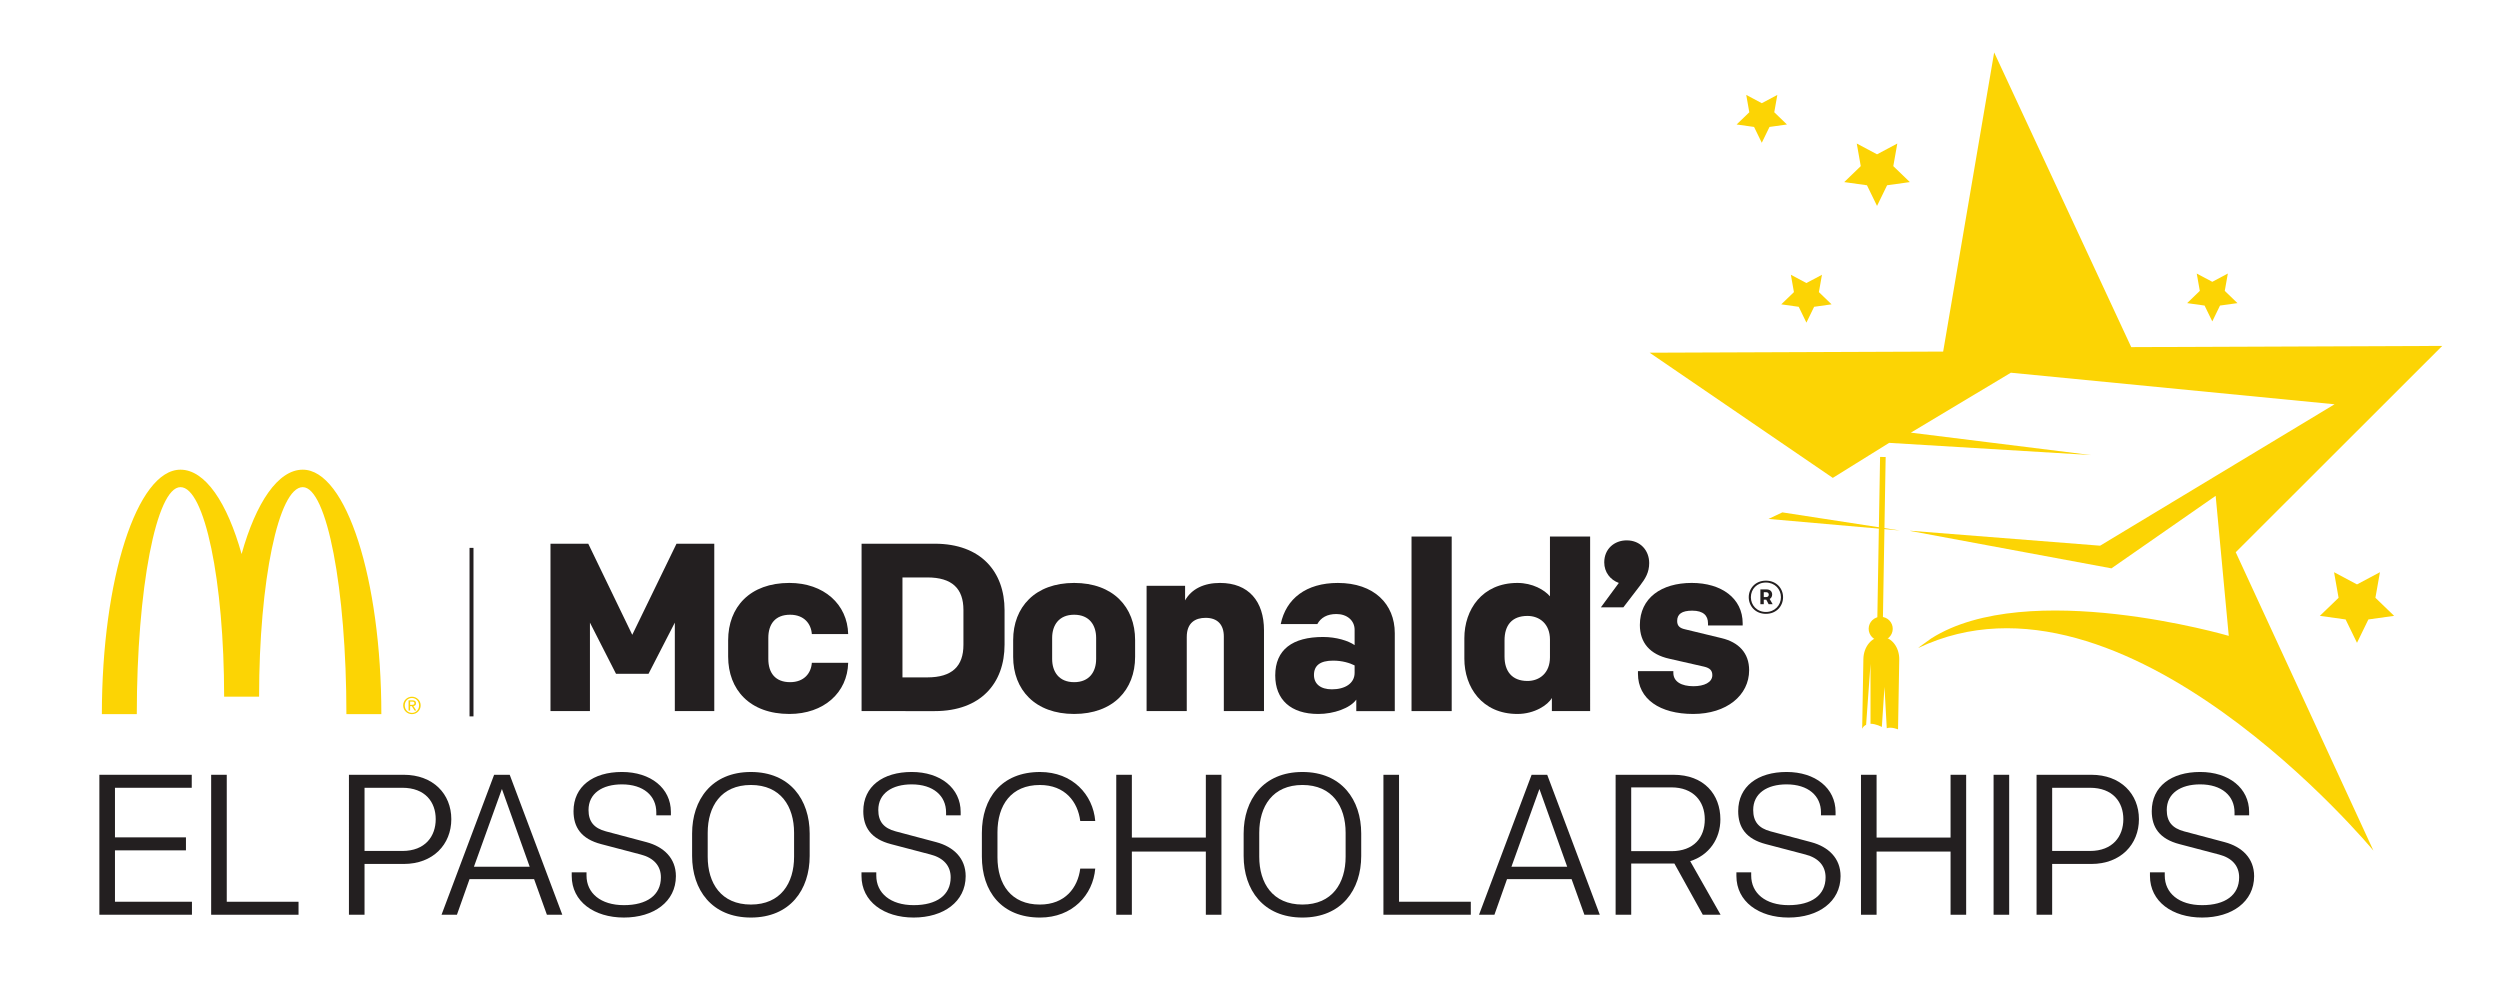 <?xml version="1.0" encoding="utf-8"?>
<!-- Generator: Adobe Illustrator 17.0.0, SVG Export Plug-In . SVG Version: 6.00 Build 0)  -->
<!DOCTYPE svg PUBLIC "-//W3C//DTD SVG 1.1//EN" "http://www.w3.org/Graphics/SVG/1.1/DTD/svg11.dtd">
<svg version="1.1" id="Layer_1" xmlns="http://www.w3.org/2000/svg" xmlns:xlink="http://www.w3.org/1999/xlink" x="0px" y="0px"
	 width="432px" height="173px" viewBox="0 0 432 173" enable-background="new 0 0 432 173" xml:space="preserve">
<g>
	<g>
		<g>
			<path fill="#231F20" d="M116.9,93.954h6.528v28.923h-6.818v-15.287l-4.545,8.842h-5.619l-4.504-8.842v15.287h-6.818V93.954h6.528
				l7.603,15.742L116.9,93.954z"/>
			<path fill="#231F20" d="M125.824,113.456v-2.81c0-5.743,3.76-9.916,10.577-9.916c5.95,0,10.04,3.677,10.164,8.841h-6.28
				c-0.124-1.776-1.322-3.346-3.76-3.346c-2.562,0-3.76,1.611-3.76,4.008v3.636c0,2.396,1.199,4.008,3.76,4.008
				c2.438,0,3.636-1.57,3.76-3.347h6.28c-0.124,5.166-4.214,8.842-10.164,8.842C129.585,123.372,125.824,119.199,125.824,113.456z"
				/>
			<path fill="#231F20" d="M161.523,93.954c7.974,0,12.065,4.834,12.065,11.487v5.95c0,6.652-4.091,11.487-12.065,11.487H148.88
				V93.954H161.523z M166.481,105.4c0-3.678-1.941-5.619-6.239-5.619h-4.297v17.271h4.297c4.297,0,6.239-1.942,6.239-5.62V105.4z"/>
			<path fill="#231F20" d="M196.147,113.498c0,5.701-3.801,9.874-10.536,9.874c-6.735,0-10.536-4.173-10.536-9.874v-2.893
				c0-5.702,3.801-9.874,10.536-9.874c6.735,0,10.536,4.172,10.536,9.874V113.498z M185.612,106.226
				c-2.644,0-3.801,1.818-3.801,4.008v3.636c0,2.19,1.157,4.008,3.801,4.008s3.801-1.818,3.801-4.008v-3.636
				C189.413,108.044,188.256,106.226,185.612,106.226z"/>
			<path fill="#231F20" d="M198.131,122.877v-21.65h6.652v2.52c1.116-1.983,3.264-3.016,6.033-3.016c4.958,0,7.602,3.181,7.602,8.18
				v13.966h-6.941v-12.891c0-1.983-1.033-3.223-3.14-3.223c-1.777,0-3.264,0.827-3.264,3.306v12.808H198.131z"/>
			<path fill="#231F20" d="M234.367,122.877v-1.983c-1.074,1.488-3.884,2.479-6.569,2.479c-4.752,0-7.437-2.479-7.437-6.652
				c0-4.462,2.975-6.651,8.263-6.651c2.314,0,4.38,0.661,5.454,1.405v-2.644c0-1.653-1.363-2.727-3.14-2.727
				c-1.611,0-2.685,0.62-3.305,1.735h-6.322c0.909-4.38,4.38-7.106,9.875-7.106c6.239,0,9.833,3.636,9.833,8.676v13.47H234.367z
				 M234.077,116.265v-1.281c-0.826-0.413-2.107-0.826-3.719-0.826c-2.272,0-3.305,0.868-3.305,2.479
				c0,1.529,1.115,2.479,3.099,2.479C232.425,119.117,234.077,118.084,234.077,116.265z"/>
			<path fill="#231F20" d="M243.911,122.877V92.715h6.942v30.162H243.911z"/>
			<path fill="#231F20" d="M274.775,122.877h-6.611v-2.273c-0.661,1.199-2.975,2.768-5.95,2.768c-6.115,0-9.173-4.628-9.173-9.544
				v-3.553c0-4.917,3.058-9.544,9.173-9.544c2.603,0,4.669,1.198,5.619,2.314v-10.33h6.942V122.877z M267.833,110.523
				c0-2.727-1.817-4.091-3.884-4.091c-2.726,0-3.966,1.653-3.966,4.214v2.81c0,2.479,1.24,4.215,3.966,4.215
				c2.067,0,3.884-1.364,3.884-4.091V110.523z"/>
			<path fill="#231F20" d="M281.097,93.375c2.355,0,3.884,1.735,3.884,3.926c0,1.611-0.661,2.685-1.611,3.925l-2.852,3.719h-3.884
				l3.099-4.214c-1.487-0.538-2.52-1.859-2.52-3.553C277.213,94.863,278.948,93.375,281.097,93.375z"/>
			<path fill="#231F20" d="M292.583,123.372c-5.742,0-9.544-2.561-9.544-6.941v-0.455h6.115v0.288c0,1.529,1.405,2.314,3.471,2.314
				c1.859,0,3.264-0.661,3.264-1.9c0-0.785-0.372-1.24-1.447-1.487l-5.991-1.364c-3.347-0.744-5.082-2.768-5.082-5.826
				c0-4.669,3.719-7.271,8.966-7.271c5.123,0,8.8,2.644,8.8,6.983v0.371h-5.991v-0.371c0-1.323-0.785-2.191-2.727-2.191
				c-1.776,0-2.602,0.579-2.602,1.777c0,0.826,0.413,1.24,1.363,1.446l6.322,1.529c2.934,0.702,4.752,2.561,4.752,5.537
				C302.252,120.149,298.368,123.372,292.583,123.372z"/>
			<path fill="#231F20" d="M302.183,103.194c0-1.515,1.147-2.857,2.965-2.857c1.818,0,2.965,1.342,2.965,2.857
				c0,1.537-1.147,2.879-2.965,2.879C303.33,106.073,302.183,104.731,302.183,103.194z M307.745,103.194
				c0-1.385-1.061-2.532-2.597-2.532c-1.558,0-2.597,1.147-2.597,2.532s1.039,2.554,2.597,2.554
				C306.685,105.749,307.745,104.579,307.745,103.194z M306.23,102.74c0,0.346-0.173,0.628-0.433,0.758l0.52,0.909h-0.693
				l-0.411-0.779h-0.433v0.779h-0.585v-2.554h1.082C305.884,101.852,306.23,102.221,306.23,102.74z M305.191,103.173
				c0.282,0,0.455-0.152,0.455-0.412c0-0.26-0.173-0.433-0.455-0.433h-0.411v0.845H305.191z"/>
		</g>
	</g>
	<g>
		<path fill="#FCD404" d="M52.313,84.178c4.169,0,7.546,17.563,7.546,39.227h6.038c0-23.33-6.08-42.244-13.584-42.244
			c-4.268,0-8.074,5.684-10.566,14.574c-2.49-8.889-6.297-14.574-10.562-14.574c-7.501,0-13.583,18.914-13.583,42.244h6.035
			c0-21.664,3.38-39.227,7.549-39.227c4.167,0,7.544,16.211,7.544,36.212h6.04C44.769,100.39,48.145,84.178,52.313,84.178"/>
		<path fill="#FCD404" d="M71.183,120.39c0.821,0,1.508,0.648,1.508,1.501c0,0.866-0.687,1.514-1.508,1.514
			c-0.822,0-1.514-0.649-1.514-1.514C69.669,121.038,70.361,120.39,71.183,120.39 M71.183,123.185c0.696,0,1.233-0.557,1.233-1.294
			c0-0.722-0.537-1.279-1.233-1.279c-0.701,0-1.24,0.558-1.24,1.279C69.943,122.628,70.482,123.185,71.183,123.185z M70.598,121.015
			h0.675c0.419,0,0.615,0.165,0.615,0.505c0,0.319-0.2,0.451-0.458,0.479l0.502,0.779h-0.295l-0.476-0.758H70.87v0.758h-0.271
			V121.015z M70.87,121.797h0.286c0.241,0,0.463-0.009,0.463-0.289c0-0.234-0.2-0.271-0.385-0.271H70.87V121.797z"/>
	</g>
	<rect x="81.136" y="94.673" fill="#231F20" width="0.683" height="29.119"/>
	<g>
		<path fill="#231F20" d="M17.171,133.882h15.962v2.246H19.866v8.568h12.266v2.245H19.866v8.88h13.302v2.245H17.171V133.882z"/>
		<path fill="#231F20" d="M36.488,133.882h2.695v21.941h12.404v2.245H36.488V133.882z"/>
		<path fill="#231F20" d="M60.297,133.882h9.467c5.079,0,8.223,3.317,8.223,7.671c0,4.353-3.144,7.739-8.223,7.739h-6.772v8.776
			h-2.695V133.882z M69.522,147.046c3.973,0,5.77-2.556,5.77-5.493c0-2.938-1.797-5.425-5.77-5.425h-6.53v10.918H69.522z"/>
		<path fill="#231F20" d="M97.165,158.068h-2.66l-2.211-6.15h-11.16l-2.177,6.15h-2.66l9.087-24.186h2.695L97.165,158.068z
			 M81.894,149.777h9.639l-4.802-13.441L81.894,149.777z"/>
		<path fill="#231F20" d="M98.793,151.365v-0.622h2.557v0.553c0,3.04,2.453,5.114,6.461,5.114c3.973,0,6.392-1.728,6.392-4.803
			c0-1.97-1.209-3.352-3.455-3.939l-6.841-1.797c-3.489-0.898-4.802-2.938-4.802-5.701c0-4.285,3.386-6.772,8.361-6.772
			s8.465,2.798,8.465,6.91v0.588h-2.522v-0.518c0-2.868-2.211-4.837-5.943-4.837c-3.386,0-5.77,1.554-5.77,4.423
			c0,2.004,0.933,3.144,3.006,3.697l7.014,1.865c2.971,0.795,5.079,2.765,5.079,5.874c0,4.423-3.836,7.152-8.983,7.152
			C102.662,158.552,98.793,155.788,98.793,151.365z"/>
		<path fill="#231F20" d="M129.754,158.552c-6.772,0-10.158-4.803-10.158-10.642v-3.87c0-5.839,3.386-10.641,10.158-10.641
			s10.158,4.802,10.158,10.641v3.87C139.912,153.75,136.526,158.552,129.754,158.552z M137.217,148.048v-4.146
			c0-4.56-2.315-8.258-7.463-8.258c-5.148,0-7.463,3.697-7.463,8.258v4.146c0,4.561,2.315,8.258,7.463,8.258
			C134.902,156.306,137.217,152.61,137.217,148.048z"/>
		<path fill="#231F20" d="M148.865,151.365v-0.622h2.557v0.553c0,3.04,2.453,5.114,6.461,5.114c3.973,0,6.392-1.728,6.392-4.803
			c0-1.97-1.209-3.352-3.455-3.939l-6.841-1.797c-3.489-0.898-4.802-2.938-4.802-5.701c0-4.285,3.386-6.772,8.361-6.772
			c4.975,0,8.465,2.798,8.465,6.91v0.588h-2.522v-0.518c0-2.868-2.211-4.837-5.943-4.837c-3.386,0-5.77,1.554-5.77,4.423
			c0,2.004,0.933,3.144,3.006,3.697l7.014,1.865c2.971,0.795,5.079,2.765,5.079,5.874c0,4.423-3.836,7.152-8.983,7.152
			C152.735,158.552,148.865,155.788,148.865,151.365z"/>
		<path fill="#231F20" d="M169.668,148.014v-4.077c0-6.011,3.386-10.537,10.054-10.537c5.598,0,9.156,3.903,9.536,8.465h-2.592
			c-0.415-3.317-2.626-6.219-6.979-6.219c-4.941,0-7.325,3.455-7.325,8.188v4.285c0,4.733,2.384,8.188,7.325,8.188
			c4.353,0,6.564-2.901,6.979-6.218h2.592c-0.38,4.56-3.939,8.465-9.536,8.465C173.054,158.552,169.668,154.026,169.668,148.014z"/>
		<path fill="#231F20" d="M192.89,133.882h2.695v10.849h12.784v-10.849h2.695v24.186h-2.695V147.15h-12.784v10.919h-2.695V133.882z"
			/>
		<path fill="#231F20" d="M225.06,158.552c-6.772,0-10.158-4.803-10.158-10.642v-3.87c0-5.839,3.386-10.641,10.158-10.641
			s10.158,4.802,10.158,10.641v3.87C235.218,153.75,231.832,158.552,225.06,158.552z M232.523,148.048v-4.146
			c0-4.56-2.315-8.258-7.463-8.258c-5.148,0-7.463,3.697-7.463,8.258v4.146c0,4.561,2.315,8.258,7.463,8.258
			C230.208,156.306,232.523,152.61,232.523,148.048z"/>
		<path fill="#231F20" d="M239.057,133.882h2.695v21.941h12.403v2.245h-15.099V133.882z"/>
		<path fill="#231F20" d="M276.444,158.068h-2.661l-2.211-6.15h-11.16l-2.176,6.15h-2.661l9.087-24.186h2.695L276.444,158.068z
			 M261.173,149.777h9.64l-4.803-13.441L261.173,149.777z"/>
		<path fill="#231F20" d="M279.177,133.882h9.986c5.321,0,8.119,3.421,8.119,7.705c0,3.351-1.935,6.185-5.217,7.221l5.253,9.26
			h-3.075l-4.906-8.845h-7.463v8.845h-2.695V133.882z M288.817,147.081c3.87,0,5.771-2.35,5.771-5.494
			c0-3.144-2.004-5.528-5.771-5.528h-6.945v11.022H288.817z"/>
		<path fill="#231F20" d="M300.05,151.365v-0.622h2.556v0.553c0,3.04,2.454,5.114,6.461,5.114c3.974,0,6.392-1.728,6.392-4.803
			c0-1.97-1.209-3.352-3.455-3.939l-6.841-1.797c-3.49-0.898-4.803-2.938-4.803-5.701c0-4.285,3.385-6.772,8.361-6.772
			s8.465,2.798,8.465,6.91v0.588h-2.522v-0.518c0-2.868-2.211-4.837-5.943-4.837c-3.386,0-5.77,1.554-5.77,4.423
			c0,2.004,0.933,3.144,3.005,3.697l7.014,1.865c2.972,0.795,5.079,2.765,5.079,5.874c0,4.423-3.835,7.152-8.984,7.152
			C303.919,158.552,300.05,155.788,300.05,151.365z"/>
		<path fill="#231F20" d="M321.578,133.882h2.695v10.849h12.784v-10.849h2.695v24.186h-2.695V147.15h-12.784v10.919h-2.695V133.882z
			"/>
		<path fill="#231F20" d="M344.49,133.882h2.695v24.186h-2.695V133.882z"/>
		<path fill="#231F20" d="M351.918,133.882h9.467c5.079,0,8.223,3.317,8.223,7.671c0,4.353-3.144,7.739-8.223,7.739h-6.772v8.776
			h-2.695V133.882z M361.144,147.046c3.974,0,5.77-2.556,5.77-5.493c0-2.938-1.796-5.425-5.77-5.425h-6.53v10.918H361.144z"/>
		<path fill="#231F20" d="M371.513,151.365v-0.622h2.556v0.553c0,3.04,2.454,5.114,6.461,5.114c3.974,0,6.392-1.728,6.392-4.803
			c0-1.97-1.209-3.352-3.455-3.939l-6.841-1.797c-3.49-0.898-4.803-2.938-4.803-5.701c0-4.285,3.385-6.772,8.361-6.772
			s8.465,2.798,8.465,6.91v0.588h-2.522v-0.518c0-2.868-2.211-4.837-5.943-4.837c-3.386,0-5.77,1.554-5.77,4.423
			c0,2.004,0.933,3.144,3.005,3.697l7.014,1.865c2.972,0.795,5.079,2.765,5.079,5.874c0,4.423-3.835,7.152-8.984,7.152
			C375.382,158.552,371.513,155.788,371.513,151.365z"/>
	</g>
	<g>
		<path fill="#FCD404" d="M422.018,59.774l-53.742,0.207l-23.685-50.92l-8.813,51.691l-50.723,0.195l31.653,21.632l9.738-6.053
			l34.886,2.109l-31.137-3.874l17.279-10.356l55.938,5.453l-40.514,24.438l-32.828-2.585l0.069,0.047l34.717,6.453l18.01-12.529
			l2.264,24.194c0,0-34.747-10.148-51.426,0.453l-1.951,1.402c-0.1,0.081-0.196,0.166-0.294,0.249
			c35.601-17.02,78.669,35.009,78.669,35.009l-23.794-51.565L422.018,59.774z"/>
		<g>
			
				<rect x="324.724" y="78.838" transform="matrix(-1 -0.017 0.017 -1 648.74 191.902)" fill="#FCD404" width="0.965" height="28.571"/>
			
				<ellipse transform="matrix(-1 -0.017 0.017 -1 648.225 222.708)" fill="#FCD404" cx="325.084" cy="108.528" rx="2.08" ry="2.07"/>
			<path fill="#FCD404" d="M325.159,110.056c-1.704-0.03-3.128,1.686-3.166,3.812l-0.21,12.062c0.161-0.356,0.407-0.554,0.681-0.685
				l0.76-10.523v10.344c0.952,0.002,1.958,0.553,1.958,0.553l0.457-6.917l0.392,7.14c0.783-0.299,1.949,0.196,1.949,0.196
				l0.21-12.061C328.227,111.85,326.863,110.086,325.159,110.056z"/>
		</g>
		<polygon fill="#FCD404" points="382.284,48.698 384.971,47.267 384.44,50.265 386.632,52.379 383.617,52.801 382.284,55.538 
			380.951,52.801 377.935,52.379 380.127,50.265 379.596,47.267 		"/>
		<polygon fill="#FCD404" points="304.436,17.832 307.123,16.401 306.593,19.399 308.784,21.512 305.769,21.934 304.436,24.671 
			303.103,21.934 300.088,21.512 302.279,19.399 301.749,16.401 		"/>
		<polygon fill="#FCD404" points="312.148,48.91 314.835,47.479 314.305,50.477 316.496,52.591 313.481,53.013 312.148,55.75 
			310.815,53.013 307.8,52.591 309.991,50.477 309.461,47.479 		"/>
		<polygon fill="#FCD404" points="324.351,26.666 327.855,24.8 327.163,28.709 330.021,31.465 326.089,32.015 324.351,35.584 
			322.613,32.015 318.682,31.465 321.539,28.709 320.847,24.8 		"/>
		<polygon fill="#FCD404" points="407.289,100.987 411.254,98.876 410.471,103.3 413.705,106.418 409.256,107.041 407.289,111.08 
			405.322,107.041 400.873,106.418 404.106,103.3 403.323,98.876 		"/>
		<polygon fill="#FCD404" points="305.597,89.671 328.32,91.672 307.992,88.539 		"/>
	</g>
</g>
</svg>
